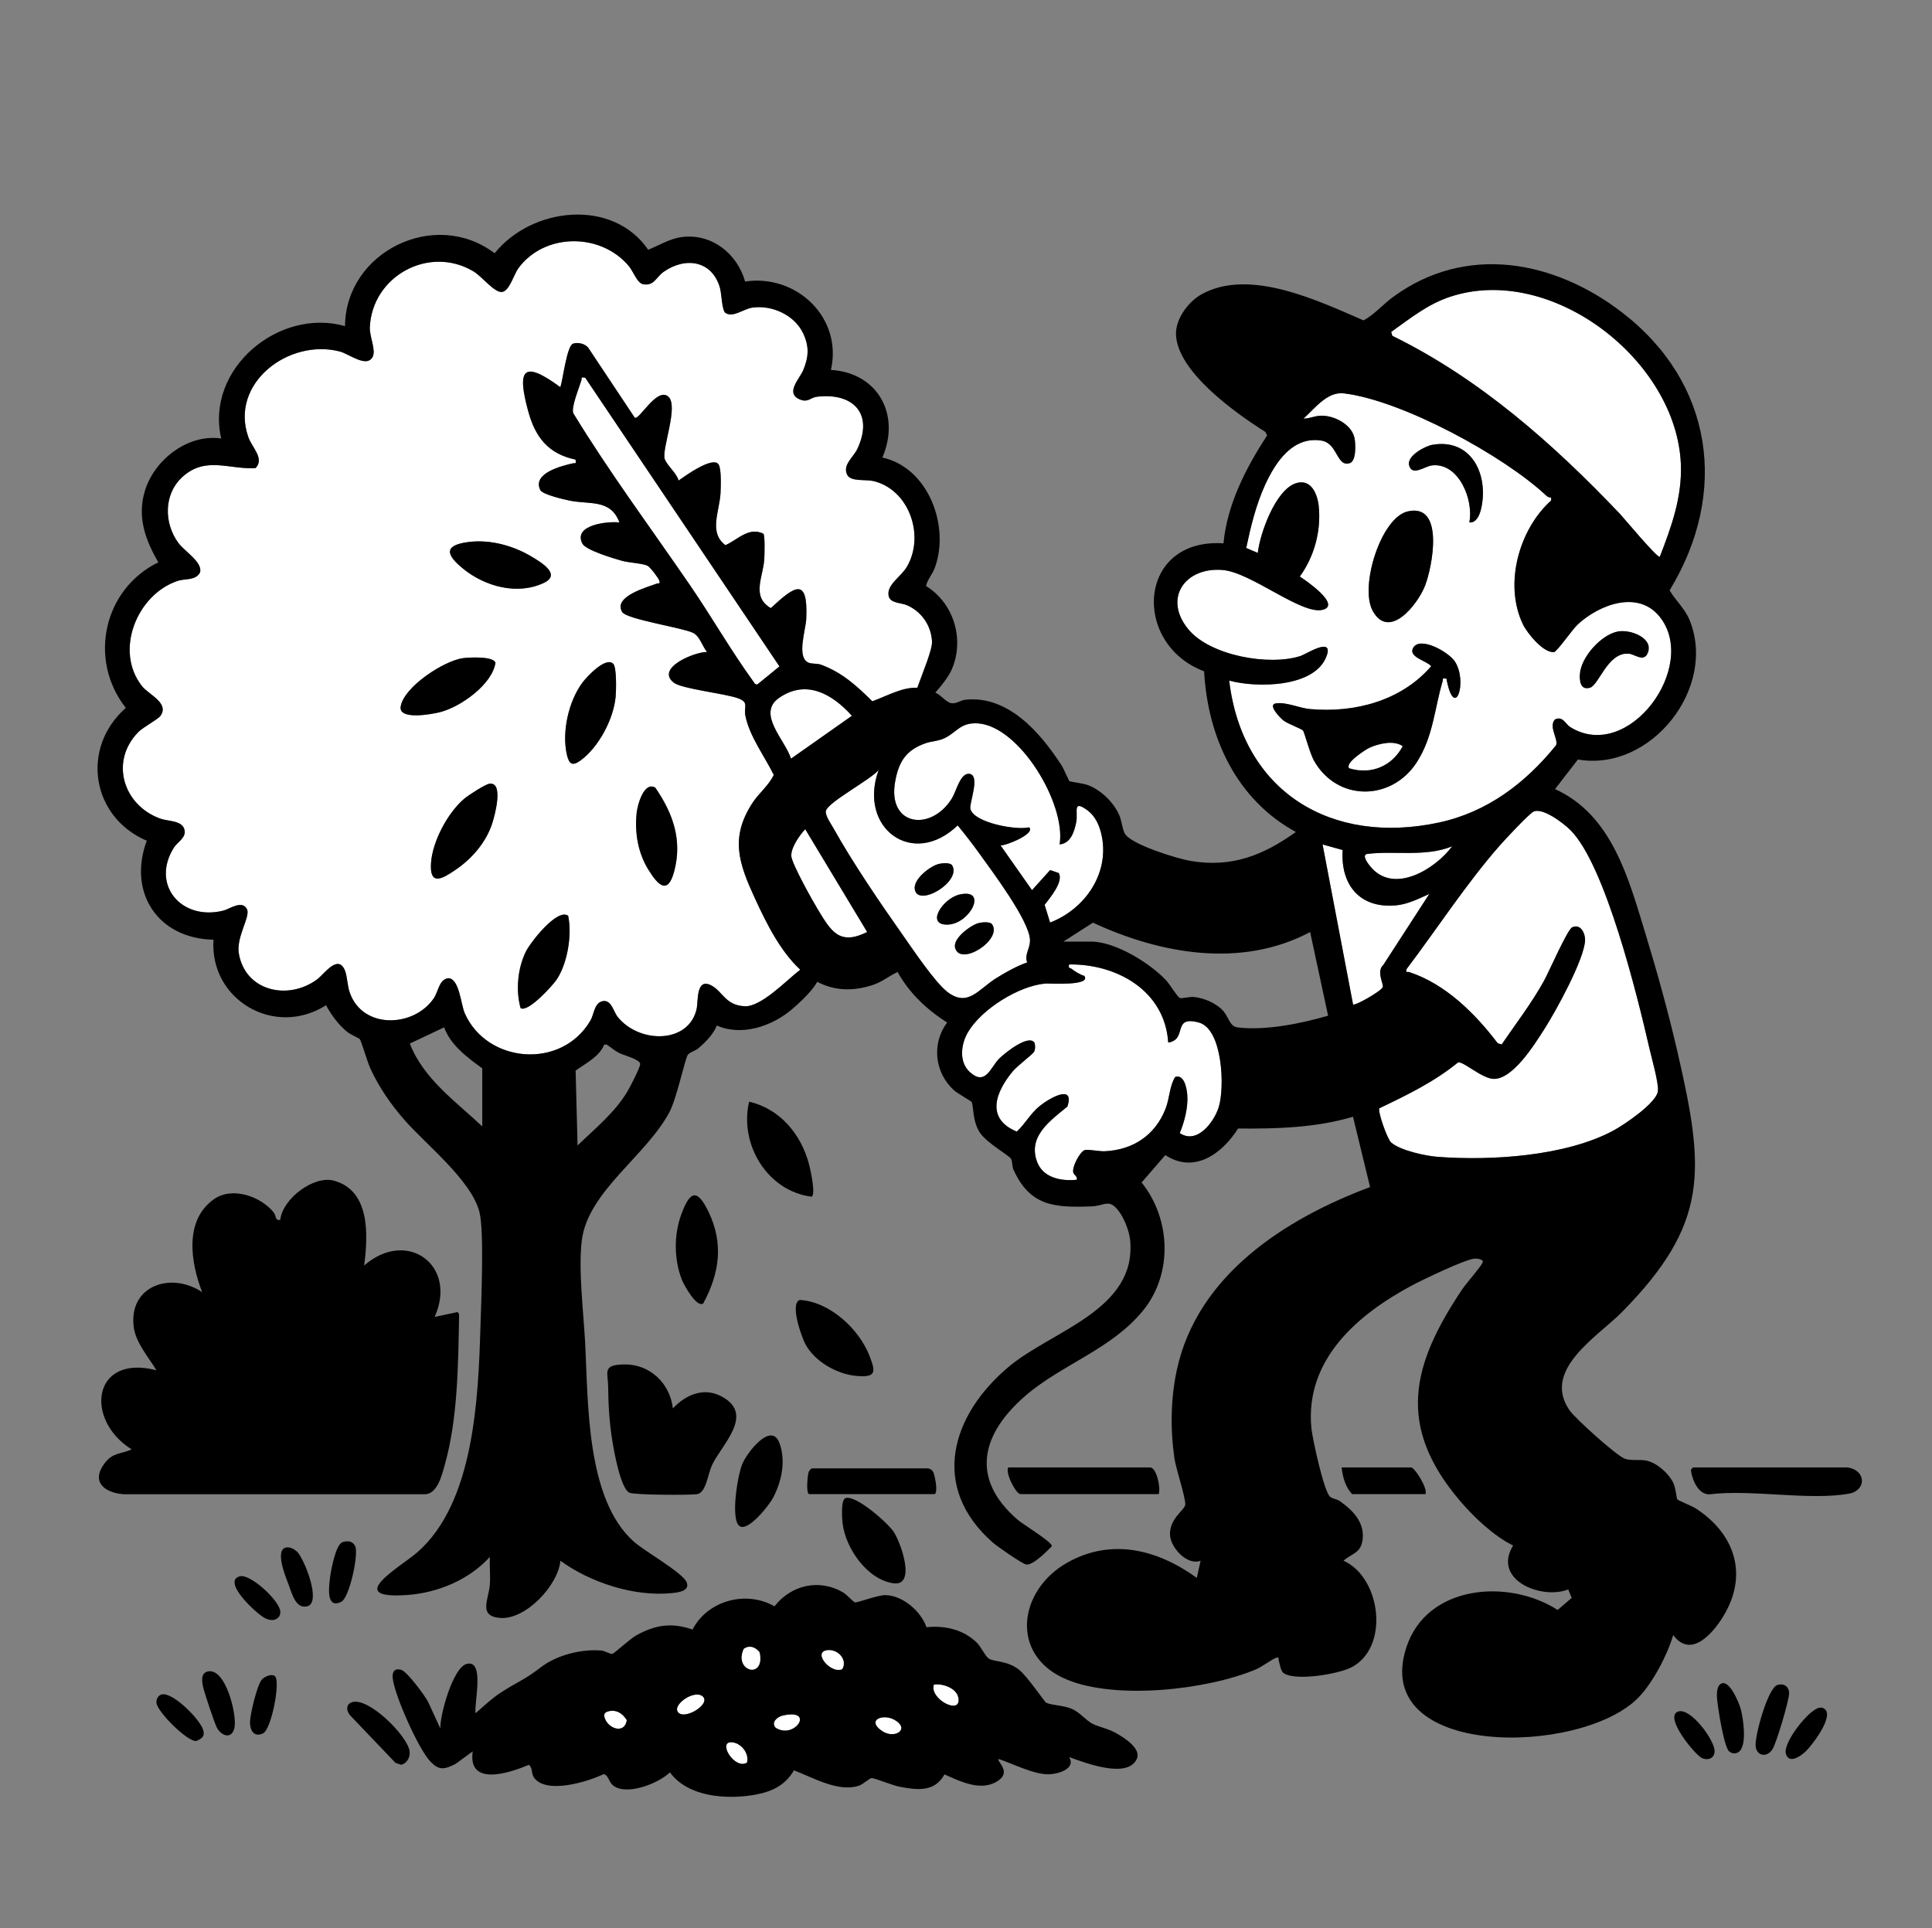 <?xml version="1.0" encoding="UTF-8"?>
<svg id="b" data-name="Layer 1" xmlns="http://www.w3.org/2000/svg" viewBox="0 0 1013.95 1012">
  <rect x="0" y="0" width="1013.95" height="1012" fill="#808080" stroke="none"/>
  <defs>
    <style>
      .c {
        fill: none;
      }

      .d {
        fill: #fff;
      }
    </style>
  </defs>
  <path d="M932.81,884.37c-5.04,1.54-12.01,26.98-11.41,32.22.59,5.16,6.07,6.09,8.93,1.33,2.01-3.33,8.74-25.77,8.63-29.27-.11-3.55-2.72-5.34-6.16-4.28Z"/>
  <path d="M137.43,881.51c-2.51,2.8-6.18,18.36-6.22,22.31-.04,4.41,2.11,8.26,6.91,5.89,4.34-2.14,9.34-27.7,6.06-30.08-1.78-1.29-5.47.45-6.75,1.89Z"/>
  <path d="M108.83,877.34c-3.51.96-2.84,5.26-2.28,7.92.63,2.96,6.08,19.39,7.35,21.65,2.57,4.57,7.97,5.94,9.18-.23,1.35-6.88-4.82-31.92-14.25-29.34Z"/>
  <path d="M84.83,889.34c-1.85.51-2.85,2.46-2.74,4.28.29,4.8,16.69,21.06,21.11,20.13,2.69-1.36,4.34-2.21,3.5-5.55-1.41-5.6-16.21-20.4-21.87-18.85Z"/>
  <path d="M957.09,896.65c-.72-.49-1.44-.45-2.26-.32-5.47.83-19.26,18.36-17.56,24.15,1.65,5.63,7.82,1.18,10.38-1.24,3.34-3.16,15.81-19.33,9.44-22.59Z"/>
  <path d="M880.79,898.3c-7.9,2.56,8.8,22.75,12.34,24.38,3.4,1.57,6.86.05,6.72-3.82-.21-5.79-12.61-22.66-19.07-20.57Z"/>
  <path d="M184.83,893.39c-3.68,1.12-3.03,5.09-.71,7.31l23.44,24.55,3,1c3.12-.75,4.91-4.2,4.38-7.3-1.39-8.17-21.44-28.2-30.12-25.56Z"/>
  <path class="d" d="M355.55,898.18c2.7,5.37,17.74-3.57,13.33-7.73-4.09-3.86-15.35,3.71-13.33,7.73Z"/>
  <path class="d" d="M490.11,884.2c-2.56,7.58,14.84,16.56,12.83,6.72-1.01-4.95-8.28-7.49-12.83-6.72Z"/>
  <path class="d" d="M410.82,900.41c-2.85.65-6.3,3.5-3.8,6.37,10.05,6.59,21.03-10.28,3.8-6.37Z"/>
  <path class="d" d="M463.15,908.66c5.81,3.78,12.72-.09,8.69-4.2-6.19-6.3-18.55-2.21-8.69,4.2Z"/>
  <path class="d" d="M384.45,914.47c-8.44-1.04,1.03,14.69,7.58,10.65,1.28-4.78-2.94-10.08-7.58-10.65Z"/>
  <path class="d" d="M318.77,898.35c-1.09.36-1.75,1.1-1.67,2.29,1.01,6.25,10.59,10.21,11.84,2.19-2.23-3.68-5.77-5.92-10.18-4.48Z"/>
  <path d="M969.61,770.2h-81c-.82.79-1.31.79-1.1,2.07.8,4.9,4.04,12.57,10.04,12,21.87-2.65,51.94,3.42,72.82-.31,9.19-1.64,9.22-12.3-.76-13.76Z"/>
  <path d="M902.35,884.43c-1.23,1.33-1.35,4.42-1.27,6.22.18,4.36,3.72,26.61,6.45,28.62,1.25.92,2.35,1.29,3.87.79,6.06-1.73,3.5-18.02,2.23-22.89-.87-3.32-6.7-17.71-11.28-12.75Z"/>
  <path d="M834.39,361.05c4.85-1.34,9.21-18.46,20.2-17.94,3.08.15,7.81,4.54,10.03.08,4-8.05-8.77-13.24-15.79-11.77-8.62,1.8-19.08,13.37-19.74,22.28-.28,3.79.35,8.71,5.3,7.34Z"/>
  <g>
    <path class="c" d="M410.82,900.41c-2.85.65-6.3,3.5-3.8,6.37,10.05,6.59,21.03-10.28,3.8-6.37Z"/>
    <path class="c" d="M463.15,908.66c5.81,3.78,12.72-.09,8.69-4.2-6.19-6.3-18.55-2.21-8.69,4.2Z"/>
    <path class="c" d="M834.39,361.05c4.85-1.34,9.21-18.46,20.2-17.94,3.08.15,7.81,4.54,10.03.08,4-8.05-8.77-13.24-15.79-11.77-8.62,1.8-19.08,13.37-19.74,22.28-.28,3.79.35,8.71,5.3,7.34Z"/>
    <path class="c" d="M318.77,898.35c-1.09.36-1.75,1.1-1.67,2.29,1.01,6.25,10.59,10.21,11.84,2.19-2.23-3.68-5.77-5.92-10.18-4.48Z"/>
    <path class="c" d="M325.07,552.74c-2.38-1.18-4.39-2.98-6.59-4.43l-1.34-.09c-2.64,6.46-9.63,9.8-15.05,13.69l1.03,39.3c9.15-8.87,19.57-17.25,26.16-28.33,1.42-2.38,6.57-12.31,6.69-14.37.13-2.38-8.5-4.57-10.9-5.75Z"/>
    <path class="c" d="M384.45,914.47c-8.44-1.04,1.03,14.69,7.58,10.65,1.28-4.78-2.94-10.08-7.58-10.65Z"/>
    <path class="c" d="M355.55,898.18c2.7,5.37,17.74-3.57,13.33-7.73-4.09-3.86-15.35,3.71-13.33,7.73Z"/>
    <path class="c" d="M490.11,884.2c-2.56,7.58,14.84,16.56,12.83,6.72-1.01-4.95-8.28-7.49-12.83-6.72Z"/>
    <path class="d" d="M415.32,449.46c.39,4.14,11.17,23.4,14,28.04,6.82,11.17,11.18,18.99,25.8,11.69l-32.5-53.96c-2.95,3.06-7.71,9.92-7.29,14.24Z"/>
    <path class="d" d="M396.25,471.56c-8.34-18.22-13.29-31.71-1.37-50.08,3.44-5.31,8.53-9.07,11.22-14.78-4.86-9.99-12.68-20.11-14.89-31.1-.94-4.69,2.11-6.97-3.87-9.13-7.3-2.63-29.58-4.88-33.76-8.23-9.72-7.77,11.39-16.25,17.53-16.05-2.54-3.02-3.79-8.36-7.41-10.08-5.82-2.76-34.77-7.06-37.12-10.89-5.07-8.27,13.66-13.18,18.14-14.93.89-.35,1.9.46,1.34-1.53-.38-1.33-4.9-7.23-6.18-7.83-2.85-1.33-9.6-1.55-13.4-2.6-4.23-1.17-19.14-5.58-20.87-9.12-4.87-9.91,13.67-11.7,19.5-11.02-4.57-12.33-15.39-9.31-26.05-11.44-3.01-.6-14.31-3.23-15.46-5.53-4.43-8.85,11.27-12.74,17.01-14.04,1.54-.35,1.75.69,1.5-1.96-14.48-3.08-21.19-11.82-24.92-25.59-5.94-21.91-2.65-26.82,16.92-12.43,1.37-3.98,3.4-21.77,6.68-22.85,2.62-.86,6.57.02,8.19,2.5l24.17,36.35c2.29,1.57,11.52-16.11,17.56-11.1,5.74,4.76-3.56,27.82-1.82,32.81,1.21,3.47,6.3,7.39,7.26,11.29,3.15-2.2,18.17-13.16,21.07-8.35,1.45,2.4,1.12,11.58.96,14.89-.47,9.57-6.38,20.8,2.58,27.38,6.45-2.88,12.33-9.83,19.94-5.99.86,1.23.58,11.2.42,13.55-.64,9.34-6.87,19.41,3.44,25.48,12.62-11.73,19.6-16.58,18.61,5.57-.27,5.94-5.15,19.96.96,22.96,1.83.9,4.61.36,6.82,1.18,10.99,4.03,18.75,11.12,26.89,19.19,8.41-3.1,15.62-7.39,23.62-7.11,2.88-8.1,7.94-20,7.71-24.3-.46-8.35-5.44-15.59-13.03-18.97-3.38-1.5-9.13-.91-9.79-5.22-.88-5.68,6.56-9.78,9.61-14.96,9.6-16.29,1.25-40.59-17.59-45.04-4.03-.95-11.91.46-13.73-3.28-2.55-5.23,3.31-9.2,5.37-13.63,8.6-18.43-2.13-29.63-21.32-27.32-3.37.41-4.7,3.39-9.32,1.21-7.19-3.4.43-10.8,2.25-15.27,2.79-6.83,3.17-12.17.03-19.01-4.47-9.74-16.34-15.21-26.76-13.72-4.76.68-10.08,5.4-14.09,2.81-1.95-1.26-2.04-10.15-2.95-13.29-4.19-14.38-18.25-16.3-29.65-8.22-3.75,2.66-4.92,7.39-10.52,6.45-3.31-.56-5.24-6.69-7.57-9.49-14.74-17.68-44.26-17.59-57.97.98-2.36,3.2-4.75,12-8.56,12.53-4.05.57-10.52-8.09-15.14-10.84-23.37-13.87-53.15,2.67-54.31,29.34-.22,4.95,3.25,11.92,1.52,15.46-3.03,6.19-12.4-1.45-17.3-2.71-26.95-6.95-57.96,16.84-47.98,44.98,1.96,5.53,8.59,11.2,3.79,16.23-13.77.86-26.09-6.39-38.23,4.49-10.09,9.05-9.99,24.42-2.19,34.92,3.15,4.24,12.86,10.12,11.25,15.39-2.27,4.32-7.8,3.11-11.66,4.38-21.42,7.08-33.51,36.77-18.71,55.34,3.51,4.4,14.45,8.82,9.59,15.55-1.32,1.82-9.1,5.94-11.56,8.44-15.18,15.43-7.93,38.47,11.52,45.47,4.05,1.46,11.14.88,12.58,5.5,1.37,4.41-3.47,6.58-5.44,9.69-12.31,19.51,3.96,38.68,26.05,33.06,3.14-.8,9.77-5.76,12.29-.72,1.94,3.87-5.74,14.53-4.27,23.27,3.3,19.64,25.67,24.92,41.09,13.56,3.63-2.67,10.71-13.18,14.41-5.07,1.46,3.2,1.31,8.15,2.78,12.22,6.89,19.14,33.39,18.1,43.92,2.95,2.68-3.85,2.82-10.26,7.91-10.72,5.68.53,6.38,13.73,8.47,18.46,11.64,26.31,50.92,29.68,66.01,3.64,1.87-3.22,1.99-9.66,6.83-10.11,4.21-.39,5.26,5.67,7.35,8.28,11.39,14.24,37.64,14.28,41.55-4.44.78-3.74-.44-16.43,7.77-11.96,5.98,3.26,7.29,10.36,17.32,10.85,8.79.43,21.9-13.53,29.26-19.21-10.34-9.55-17.72-24.19-23.76-37.37ZM210.26,370.94c1.49-10.33,22.64-24.12,32.61-25.49,3.11-.43,15.99-1.17,17.16,2.38-1.78,11.42-18.16,23.06-28.9,25.88-4.22,1.11-21.91,4.4-20.88-2.78ZM258.39,431.98c-3.22,10.09-10.71,18.72-19.39,24.61-6.78,4.6-13.66,8.77-12.79-3.75.78-11.25,8.78-26.32,17.42-33.62,2.1-1.77,10.96-7.55,13.22-7.88,7.61-1.09,2.9,16.37,1.54,20.63ZM243.2,298.61c-8.74-7.07-10.95-12.4,2.7-14.13,11.47-1.46,23.77,1.97,33.52,7.92,5.1,3.11,15.17,9.22,5.96,13.57-13.82,6.54-30.76,1.89-42.18-7.35ZM292.31,513.89c-2.15,3.32-15.32,17.77-19.1,15.22-2.61-9.38-1.52-20.85,2.73-29.59,2.29-4.7,16.42-23.01,22.24-18.9,2.1,9.98-.29,24.67-5.87,33.27ZM323.1,365.68c-1.09,11.77-8.9,26.55-18.49,33.51-4,2.91-5.87,2.17-7.07-2.92-2.8-11.89.83-28.23,8.14-38,2.39-3.19,12.32-13.85,16.19-9.82,1.81,1.88,1.52,14.04,1.23,17.24ZM353.81,457.4c-3.37,12.55-8.49,7.2-13.5-.9-5.51-8.9-7.25-19.38-6.19-29.79.43-4.18,3.82-16.8,9.8-13.3,9.25,13.45,14.3,27.54,9.89,43.99Z"/>
    <path d="M603.61,770.2h-74.5c-1.56,3.14,4.13,14,6.5,14h72.5c1.17-2.94-1.06-14-4.5-14Z"/>
    <path d="M393.15,578.22c-5.26,22.34,9.54,46.98,32.86,49.88,2.15-1.52-.64-14.08-1.39-16.92-4.16-15.85-15.18-29.14-31.47-32.97Z"/>
    <path d="M419.79,682.3c-5.43,1.7.84,19.23,2.77,22.95,4.83,9.3,16.73,16.07,27.06,16.93,10.23.85,10.05-1.99,6.67-10.66-5.5-14.07-20.86-28.32-36.5-29.22Z"/>
    <path d="M489.9,772.92c-.56-1.34-1.43-1.89-2.78-2.23h-61.01c-.84.51-1.53,1.24-1.8,2.2-.47,1.66-1.38,10.84.3,11.3h66c1.76-1.3.02-9.53-.71-11.28Z"/>
    <path d="M369.06,684.15c8.55-15.85,10.84-31.48,2.76-48.17-5.94-12.27-9.65-11.02-14.2,1.22-4.01,10.79-3.96,23.93.31,34.66,1.03,2.59,7.68,14.66,11.13,12.28Z"/>
    <path d="M443.75,786.27c-2.54.82-1.83,10.79-1.53,13.31,1.56,13.07,12.92,29.48,26.65,31.41,12.17,1.7,3.87-21.55.07-27.13-3.18-4.68-19.74-19.34-25.2-17.59Z"/>
    <path d="M233.39,768.98c7-24.72,7.06-53.56,7.57-79.13l-.79-1.23-12.06,2.57c12.18-27.08-14.49-46.58-36.99-26.99,2.06-15.83,3.29-39.39-15.98-44.54-10.51-2.81-26.84,9.49-28.04,20.54-2.78.71-2.04-2.11-3.53-3.95-6.71-8.29-21.54-13.51-30.97-7.06-16.12,11.02-12.57,33.4-6.5,49.01-16.21-10.9-38.77-3.54-35.9,18.42,1.05,8.06,7.8,15.81,11.91,22.57-33.87-8.73-37.78,26.17-13.02,41.51-5.54,2.58-9.74,1.55-13.97,7.01-7.51,9.68-.81,15.61,9.45,16.53l158.1.02c6.77.23,9.2-9.89,10.72-15.28Z"/>
    <path d="M327.6,716.13c-11.6.18-8.54,3.93-8.44,11.53.13,10.04.61,18.8,2.24,28.75.9,5.49,4.28,24.89,8.95,27.05,2.63,1.22,30.89,1.3,35.32.79,4.87-.56,5.77-10.34,7.92-15.08,4.86-10.75,22.88-26.65,5.23-36.18-9.44-5.1-18.82-1.02-25.69,6.2-1.5-13.18-12.08-23.27-25.53-23.07Z"/>
    <path d="M388.25,801.06c4.55,2.82,15.47-11.15,17.41-14.82,4.56-8.67,6.82-19.19,3.51-28.59-4.17-11.85-16.81,4.29-19.53,10.56-2.52,5.79-6.46,29.7-1.38,32.85Z"/>
    <path d="M179.81,809.38c-3.6,1.11-6.15,14.85-6.57,18.44-.49,4.18-2.5,17.06,5.89,12.88,4.25-2.11,9.26-25.11,7.26-29.21-1.3-2.67-3.85-2.95-6.58-2.11Z"/>
    <path d="M149.79,812.3c-5.49,1.74.16,15.45,1.58,19.14,1.81,4.72,3.73,13.35,10.04,11.58,7.3-2.16-1.6-24.42-5.27-28.35-1.48-1.58-4.17-3.06-6.35-2.37Z"/>
    <path d="M125.83,827.34c-9.75,2.68,9.34,20.26,13.53,22.1,2.09.92,4.4,1.37,6.34-.15,1.12-.94,1.51-2.05,1.42-3.5-.34-5.59-15.76-19.97-21.29-18.45Z"/>
    <path d="M256.85,411.34c-2.27.33-11.12,6.1-13.22,7.88-8.64,7.3-16.64,22.37-17.42,33.62-.87,12.52,6.01,8.35,12.79,3.75,8.68-5.88,16.17-14.52,19.39-24.61,1.36-4.26,6.07-21.73-1.54-20.63Z"/>
    <path d="M305.68,358.26c-7.31,9.77-10.94,26.12-8.14,38,1.2,5.08,3.06,5.82,7.07,2.92,9.59-6.96,17.4-21.73,18.49-33.51.3-3.2.58-15.36-1.23-17.24-3.87-4.03-13.8,6.63-16.19,9.82Z"/>
    <path d="M260.04,347.84c-1.18-3.55-14.05-2.81-17.16-2.38-9.97,1.37-31.12,15.15-32.61,25.49-1.04,7.18,16.65,3.89,20.88,2.78,10.74-2.82,27.13-14.46,28.9-25.88Z"/>
    <path d="M279.41,292.39c-9.75-5.94-22.05-9.38-33.52-7.92-13.65,1.74-11.44,7.07-2.7,14.13,11.43,9.24,28.36,13.89,42.18,7.35,9.2-4.35-.86-10.46-5.96-13.57Z"/>
    <path d="M275.94,499.52c-4.25,8.74-5.35,20.21-2.73,29.59,3.79,2.55,16.95-11.9,19.1-15.22,5.58-8.6,7.97-23.28,5.87-33.27-5.82-4.11-19.95,14.19-22.24,18.9Z"/>
    <path d="M334.12,426.71c-1.07,10.41.68,20.89,6.19,29.79,5.01,8.1,10.14,13.45,13.5.9,4.41-16.45-.64-30.55-9.89-43.99-5.98-3.49-9.37,9.12-9.8,13.3Z"/>
    <path class="d" d="M307.1,198.2c-2.63-.3-1.58.04-2,1.46-1.22,4.07-5.45,14.22-4.23,17.22,19.02,31.2,40.85,60.48,61.47,90.59,11.13,16.25,21.48,34.32,32.93,50.07.62.86.94,1.97,2.29,1.62l11.51-9.4-101.97-151.57Z"/>
    <path class="d" d="M447.09,375.7c-10.13-11.3-23.92-19.43-38.32-9.33-11.79,8.27,3.43,22.2,6.35,31.83l31.96-22.49Z"/>
    <path d="M586.03,909.78c-4.63-2.65-9.11-3.22-12.85-5.15-2.93-1.51-6.58-5.88-10.39-7.61-4.42-2.02-10.82-1.92-13.68-3.32-1.03-.5-10-14.09-14.5-17.5-6.14-4.65-12.7-3.9-15.54-5.6-1.9-1.14-4.16-6.22-6.42-8.44-7.04-6.91-16.79-9.11-26.41-8.1-2.89-8.42-12.58-16.75-21.63-16.85-3.94-.05-14.56,4.05-15.87,3.8-1.01-.2-4.05-3.84-5.94-4.99-12.52-7.65-27.6-4.23-36.33,7.08-14.84-8.55-35.13-3.09-43.01,12.18-11.03-3.84-19.68-2.44-29.65,3.12-2.96,1.65-11.57,9.46-12.33,9.61-1.41.27-3.97-1.56-5.95-1.72-10.61-.86-23.44,2.4-31.89,8.94-8.21,6.35-12.07,7.53-20.25,12.75-4.77,3.05-9.51,7.46-13.78,11.22-1.04-4.38,5.16-28.62-4.78-25.85-7.13,1.99-13.96,26.67-13.73,33.85l-6.45-14.04c-1.79-3.36-11.12-16.05-14.25-16.81-3.49-.85-4.58,1.28-4.31,4.3.78,8.75,13.4,37,19.5,43.58,4.78,5.15,7.5,4.61,13.57,1.53l8.94-6.54c-2.75,18.74,19.53,11.3,29.43,7.04,2.36,1.91.96,4.45,2.98,7.04,6.56,8.41,27.98,1.88,36.13-2.09,2.56.04,2.78,4.03,5.09,5.87,7.11,5.66,23.9-1.06,29.86-6.85,9.35,12.85,29.33,14.31,43.9,11.88,9.07-1.51,16.47-4.76,21.19-12.95,9.79,3.74,23.31,11.62,33.97,8.11,2.64-.87,5.54-4.01,6.91-4.04,1.28-.03,11.23,3.93,14.48,4.54,9.33,1.73,18.43,3.02,23.65-6.47,8.54,3.82,19.9,9.48,28.66,2.95,6.25-4.66-1.35-9.85-.25-11.03,7.58,2.49,18.5,8.22,26.45,8.03,4.8-.11,14.32-2.94,10.55-9.02,8.08,2.85,30.6,11.7,35.51.96,2.51-5.48-6.62-11.11-10.59-13.39ZM317.1,900.65c-.09-1.19.57-1.94,1.67-2.29,4.41-1.44,7.95.8,10.18,4.48-1.26,8.02-10.83,4.06-11.84-2.19ZM355.55,898.18c-2.02-4.02,9.24-11.59,13.33-7.73,4.41,4.16-10.63,13.11-13.33,7.73ZM392.04,925.12c-6.55,4.04-16.02-11.69-7.58-10.65,4.65.57,8.86,5.87,7.58,10.65ZM390.36,865.44c2.98-2.15,6.09-.9,8.26,1.75,3.13,14.49-13.75,10.09-8.26-1.75ZM407.02,906.78c-2.49-2.87.95-5.72,3.8-6.37,17.23-3.91,6.25,12.95-3.8,6.37ZM441.97,876.06c-6.49,2.7-16.58-10.37-6.39-9.93,4.88.21,9.12,5.44,6.39,9.93ZM463.15,908.66c-9.86-6.42,2.5-10.51,8.69-4.2,4.03,4.11-2.87,7.98-8.69,4.2ZM490.11,884.2c4.55-.77,11.82,1.77,12.83,6.72,2.01,9.84-15.39.86-12.83-6.72Z"/>
    <path class="d" d="M390.36,865.44c-5.49,11.83,11.38,16.24,8.26,1.75-2.17-2.65-5.28-3.9-8.26-1.75Z"/>
    <path class="d" d="M435.59,866.13c-10.2-.44-.1,12.63,6.39,9.93,2.74-4.49-1.51-9.72-6.39-9.93Z"/>
    <path class="d" d="M629.14,536.67c-14.3-3.8-5.66,8.95-16.03,10.53-1.76-27.19-26.91-41.32-52-41-.59,2.31.45,1.65,1.26,2.29,1.77,1.4,4.52,3.1,6.73,3.73,3.81,5.46-18.84,3.85-20.48,4-13.94,1.25-33.38,13.37-40.55,25.45-3.71,6.24-5.01,15.7.99,21.08,8.24,7.39,10.73-2.53,15.4-7.19,2.51-2.52,15.44-13.1,18.51-8.21.39,1.51.44,3.5-.37,4.86-.66,1.1-8.9,7.47-11,9.99-9.08,10.88-14.49,24.89,2.03,31.73,4.68-4.33,7-9.4,12.16-13.54,4.85-3.89,18.4-11.78,14.4.4-9.03,7.47-20.75,15.53-15.97,28.82,3.1,8.62,12.71,10.44,20.9,9.6.51-1.82-1.45-2.4-1.83-3.74-.78-2.77,3.19-10.61,5.89-11.79,1.46-.64,7.66.7,10.49.57,14.76-.65,26.41-8.2,31.94-22.06,2.34-5.88,2.07-11.92,5.12-16.91,4.83-1.66,6.13,6.12,6.39,9.44.49,6.42-1.48,14.07-3.95,20,9.05,6.08,17.88-5.65,20.43-13.54,3.26-10.07,2.18-41.15-10.44-44.5Z"/>
    <path class="d" d="M522.82,513.4c5.14-3.2,10.54-6.24,16.27-8.28-1.65-4.25,1.77-7.36,1.46-12.08-.68-10.25-19.83-35.7-26.62-45.16-3.59-5-7.42-9.9-11.31-14.67-23.71,22.78-52.48,1.27-41.51-29.02-4.41,5.08-25.38,16.19-27.53,21.03-.99,2.22,2.4,6.88,3.73,9.28,10.06,18.09,24.57,39.35,36.59,56.41,5.23,7.43,16.76,24.68,23.31,29.69,10.79,8.27,16.31-1.41,25.62-7.21ZM480.09,466.64c-.74-5.4,8.27-12.2,12.73-13.23,1.72-.4,5.82-.76,6.86.72,5.28,8.7-18.23,22.46-19.59,12.51ZM503.84,469.43c14.76-3.13,5.22,15.35-6.25,15.85-12.21.53-2.82-13.92,6.25-15.85ZM501.26,497.47c-1.36-5.05,8.49-12.12,12.56-13.06,1.72-.4,5.82-.76,6.85.72,5.61,8.03-16.69,22.41-19.41,12.34Z"/>
    <path class="d" d="M469.77,410.35c-4.1,23.16,18.75,26.37,29.76,8.76,2.35-3.76,4.4-13.36,9.06-12.99,6.21.5,0,15.46.68,18.38,1.71,7.32,24.32,11.41,30.83,9.7,3.6,3.39-12.61,9.83-14.99,9.49l16.51,23.5,9.51-10.55,4.49,1.54c2.77,4.48-4.68,13.14-7.38,16.72l2.87,9.29c18.85-7.27,31.91-26.78,26.7-47.21-1.16-4.53-3.32-8.97-7.21-11.79-7.88-5.71-4.73,1.02-5.76,6.23-.97,4.93-2.88,11.22-8.73,11.76,3.47-21.23-21.06-62.14-42.96-63.53-9.05-.57-11.12,4.72-17.34,7.73-3.42,1.66-6.9,1.54-10.25,2.75-10.19,3.67-13.92,9.67-15.79,20.21Z"/>
    <path d="M499.67,454.13c-1.04-1.48-5.14-1.12-6.86-.72-4.46,1.03-13.47,7.83-12.73,13.23,1.36,9.95,24.86-3.81,19.59-12.51Z"/>
    <path d="M520.67,485.13c-1.04-1.48-5.14-1.12-6.85-.72-4.07.94-13.92,8.01-12.56,13.06,2.72,10.07,25.01-4.31,19.41-12.34Z"/>
    <path d="M503.84,469.43c-9.08,1.92-18.46,16.38-6.25,15.85,11.48-.5,21.01-18.98,6.25-15.85Z"/>
    <path d="M740.61,770.2h-36.5c.57,5.05,1.94,10.22,5.5,14h38.5c1.39-2.89-5.69-14-7.5-14Z"/>
    <path class="d" d="M870.11,572.61c.41-4.4-3.29-17.24-4.48-22.42-6.16-26.91-23.1-96.28-41.47-114.53-3.61-3.58-14.9-12.28-19.6-9.51-2.59,1.53-14.69,14.47-17.42,17.59-17.45,19.84-33.02,43.87-49.01,64.99-.36,2.23.41,1.14,1.45,1.48,18.95,6.19,34.63,21.75,46.45,37.36l2.06.63c7.55-11.02,15.67-21.59,22.19-33.32,2.55-4.59,12.28-26.98,14.84-28.17,4.3-2,6.87,3.01,6.76,6.71-.28,9.95-15.46,37.52-21.36,46.71-5.11,7.97-16.66,26.7-26.88,26.13-6.18-.35-16.03-9.59-18.49-8.58-12.4,10.13-26.81,17.13-41.17,23.99-1.18,1.28,4.07,16.25,6.15,18.02,4.94,4.22,18.01,7.03,24.49,7.51,28.07,2.11,67.09-.32,92.16-13.82,5.6-3.02,22.74-14.54,23.32-20.76Z"/>
    <path class="d" d="M725.67,518.17c.73-1.48-3.53-8.26.27-11.65l24.17-37.31c-5.55,2.48-11.29,5.41-17.51,5.98-18.95,1.73-29.14-10.76-27.95-29.03l-10.54-2.95,16.01,83.99c.93.84,14.45-6.77,15.55-9.03Z"/>
    <path class="d" d="M717.59,448.19c-3.16.41.29,4.99,1.52,6.5,12.23,15.08,34.16,1.4,43-10.49-14.2,5.75-30.59,2.17-44.52,3.99Z"/>
    <path class="d" d="M755.12,431.71c25.42-5.46,45.44-20.67,61.52-40.55,1.4-3.08-4.01-9.63-.61-13.54,4.16-2.06,5.5,2.38,8.13,4.01,30.56,18.95,67.61-32,46.91-57.91-11.42-14.3-31.83-6.33-42.98,3.96-2.86,2.64-11,14.43-12.5,14.57-5.64.54-14.17-10.06-16.37-14.68-10.02-21.03-2.05-49.73,14.86-64.91l.02-1.45c-.88-.08-1.83-.39-2.47-.99-22.42-21.1-75.82-50.1-106.28-53.77-8.77-1.06-15.17,7.79-21.24,13.25,3.83-.03,6.12-1.77,10.46-1.52,6.56.39,14.89,4.87,16.31,11.74.61,2.95.99,12-2.43,13.13-7.04,2.32-6.24-10.39-14.89-11.8-15.07-2.45-24.14,11.27-29.62,23.27-4.77,10.45-7.52,21.86-9.89,33.06l6.06,2.61c1.17-10.36,9.32-33.06,19.95-36.55,8.02-2.63,11.38,5.55,12.05,12.07,1.32,12.93-2.33,26.43-9.94,36.87,2.88,1.87,21.71,14.7,12.24,17.41-10.98,3.14-37.61-19.57-52.74-20.84-19.69-1.64-31.36,14.8-18.06,31.05,11.44,13.97,42.61,19.47,59.06,14.04,2.62-.86,16.97-10.14,13.71-.37-5.73,17.2-37.09,17.25-51.26,13.32,6.97,58.36,53.56,86.62,110.01,74.5ZM829.09,353.71c.66-8.92,11.12-20.48,19.74-22.28,7.02-1.47,19.79,3.72,15.79,11.77-2.22,4.46-6.94.07-10.03-.08-10.99-.53-15.35,16.59-20.2,17.94-4.95,1.37-5.58-3.55-5.3-7.34ZM751.85,233.44c18.06-3.08,27.65,11.74,26.3,28.29-.32,3.91-1.68,13.07-7.03,12.46,2.41-11.68-5.42-31.31-19.39-29.95-4.02.39-10.6,6.01-12.21-.03-1.3-4.87,8.22-10.08,12.33-10.78ZM738.82,268.41c19.51-4.5,12.9,29.21,9.06,39.05-3.88,9.93-18.95,28.9-27.53,13-6.82-12.64,4.33-48.79,18.47-52.05ZM689.6,399.21c-2.09-3.71-5.06-14.93-5.73-15.77-.71-.88-8.01-3.54-10.24-5.26-1.71-1.31-8.58-8.33-4.02-9.01,5.54-.82,12.32,2.49,18.03,2.99,23.45,2.09,47.8-4.36,63.47-22.49-2.11-2.79-12.02-4.7-9.53-9.5,3.42-6.59,18.67,1.93,22,7.05,6.93,10.64-.23,31.61-4.46,8.95-2.6-.28-1.59.01-2.02,1.47-4.3,14.56-4.94,29.13-13.56,42.46-13.24,20.48-41.77,20.68-53.94-.9Z"/>
    <path class="d" d="M850.14,269.67c1.7,1.79,19.89,23.63,20.96,22.53,6.08-15.67,11.74-31.33,11.05-48.54-2.17-54.54-67.91-105.45-121-87.92-11.94,3.94-21.01,11.36-31.03,18.48l.61,2.05c45.83,22.42,84.5,56.72,119.41,93.41Z"/>
    <path d="M743.53,400.11c8.62-13.32,9.26-27.9,13.56-42.46.43-1.46-.58-1.74,2.02-1.47,4.22,22.67,11.38,1.69,4.46-8.95-3.33-5.12-18.59-13.64-22-7.05-2.49,4.8,7.43,6.71,9.53,9.5-15.67,18.13-40.01,24.57-63.47,22.49-5.71-.51-12.49-3.81-18.03-2.99-4.55.67,2.31,7.69,4.02,9.01,2.24,1.71,9.54,4.38,10.24,5.26.67.84,3.64,12.06,5.73,15.77,12.16,21.59,40.69,21.38,53.94.9ZM708.11,403.19c-2.36-2.74,8.77-9.83,10.77-10.72,4.76-2.12,12.75-4,17.21-.77-5.63,10.42-16.46,15.01-27.98,11.5Z"/>
    <path d="M747.87,307.46c3.85-9.83,10.46-43.55-9.06-39.05-14.14,3.26-25.29,39.41-18.47,52.05,8.58,15.89,23.64-3.07,27.53-13Z"/>
    <path d="M751.73,244.24c13.96-1.36,21.79,18.27,19.39,29.95,5.35.61,6.71-8.55,7.03-12.46,1.35-16.56-8.24-31.37-26.3-28.29-4.11.7-13.63,5.91-12.33,10.78,1.61,6.03,8.19.42,12.21.03Z"/>
    <path class="d" d="M718.88,392.46c-2,.89-13.12,7.98-10.77,10.72,11.52,3.52,22.35-1.07,27.98-11.5-4.46-3.23-12.45-1.35-17.21.77Z"/>
    <path d="M889.41,791.39c-1.66-1.05-8.84-3.96-9.12-4.38-.41-.63-.84-5.89-2.01-8.49-2.25-4.99-8.69-10.75-14.12-11.88-3.97-.83-8.31.31-11.8-1.2-4.47-1.92-25.68-20.91-28.69-25.31-14.58-21.26,14.86-38.61,27.48-51.4,46.06-46.68,43.48-74.69,29.28-136.36-4.74-20.57-10.65-41.99-16.82-62.18-8.81-28.82-17.51-62.47-47.5-76.02l12.01-15.55c38.24,6.72,73.36-37.72,58.49-73.44-2.37-5.69-7.29-10.1-10.37-15.32,31.25-51.35,22.94-109.24-25.22-146.09-35.64-27.26-81.74-35.79-119.81-7.98-5.41,3.95-9.67,9.11-15.58,12.37-23.85-10.3-59.67-27.58-84.85-13.8-6.98,3.82-13.86,12.89-13.6,21.17.62,19.69,31.63,41.52,46.92,51.18l.9,1.8c-11.05,17.01-20.96,36.11-22.9,56.67-45.21-2.97-48.3,52.84-10.16,67.15,1.9,34.66,16.94,67.3,48.15,84.35-17.29,12.31-33.59,18.79-55.2,15.2-6.91-1.15-31.55-8.7-34.59-14.41-1.38-2.6-1.57-6.78-3.03-9.97-3.04-6.65-9.58-12.95-16.5-15.5-2.28-.84-9.12-1.7-9.51-2-.37-.28-3-6.56-4.16-8.34-11.02-17.01-27.93-36.8-50.44-34.4-2.66.28-4.95,2.43-7.82,1.73-1.98-.48-4.92-3.81-7.07-5.01-.3-.17-.6-.32-.9-.48,3.59-3.92,6.99-8.57,8.4-11.65,7.2-15.75,1.47-35.23-13.27-44.28.75-3.47,3.3-6.05,4.56-9.43,8.15-21.86-3.31-52.75-27.48-57.99,9.71-22.46-2.35-44.54-27-45.99,6.27-27.45-18.11-50.45-45.03-46.4-4.13-14.65-17.58-25.39-33.21-23.33-6.43.84-11.82,4.31-17.65,6.66-18.65-27.2-61.12-22.47-80.59,1.84-31.48-23.86-78.3-.6-78.52,38.23-34.68-9.81-73.44,22.38-64.99,59-17.53-2.6-35.13,11.21-40.05,27.46-4.14,13.68.17,25.66,7.05,37.53-28.77,13.99-36.97,51.11-17.06,76.38-23.89,21.08-18.01,57.38,10.99,69.72-10.1,27.3,5.9,51.38,35.02,51.96-2.09,31.57,32.07,51.59,59.08,34.38,2.85,5.27,6.44,10.16,11.06,13.98,1.61,1.33,6.2,3.28,6.66,3.84.73.9,4.09,12.25,5.4,15.1,4.66,10.18,10.96,19.29,18.34,27.66,11.2,12.7,34.77,31.34,39.04,47.96,2.57,9.99.9,48.03.52,60.58-1.14,36.99-3.24,91.84-33.04,117.96-8.57,7.51-39.46,24.83-5.52,22.48,16.2-1.12,32.59-8,43.5-19.99-.22,4.79.35,9.7,0,14.49-.58,7.88-6.33,16.69,5.54,17.54,13.29.95,30.25-17.03,31.49-30.02,15.83,11.5,38.8,18.97,58.47,16.98,3.58-.36,9.63-1.14,7.78-5.69-2.05-5.04-22.16-16.36-27.73-21.33-25.1-22.38-23.87-73-25.54-104.46-.83-15.66-3.66-38.56-1.73-53.75,3.25-25.6,33.72-44.25,45.91-67.09,3.94-7.37,8.18-28.07,9.75-30.25.97-1.35,4.05-2.08,5.58-3.42,3.69-3.2,7.81-7.33,9.62-11.93,12.56,5.67,28.62.81,39.71-8.75,7.06-6.09,11.04-10.72,12.99-14.18,8.1,4.29,17.74,5.49,29.41,1.58,4.67-1.56,8.37-4.7,12.75-6.72,6.1,11.03,15.42,19.87,26,26.49-8.21,11.04-6.62,26.22,3.5,35.52,1.85,1.7,9.04,5.69,9.32,6.17,1.18,2.06.31,10.05,4.37,16.14,3.66,5.49,15.27,11.9,16.31,13.69.86,1.48.47,3.84,1.3,5.7,8.64,19.2,21.54,20.03,40.76,19.32,7.52-.28,9.44-4.55,14.9,3.02,2.59,3.59,5.1,10.04,5.55,14.45,3.77,36.8-40.9,47.68-63.47,66.51-30.51,25.45-41.76,63.36-8.53,92.49,2.26,1.98,15.59,11.3,17.57,11.49,3.62.36,10.74-6.91,13.37-9.64.36-2.05-15.09-11.4-17.94-13.85-25.1-21.65-19.04-45.08,4-65.03,19.19-16.61,45.4-24.42,61.99-45.01,15.55-19.29,14.35-47.96-.95-66.98l12.45-14.38c15.22,10.03,29.9-.81,38.19-13.95,20.32.18,40.74-.38,60.31-6.17l8.96,36.9c-44.7,16.69-90.73,46.26-101.44,96.09-3.22,14.97-3.44,31.1-1.24,46.26.82,5.62,5.9,20.49,5.68,24.32-.16,2.76-8.41,7.29-7.99,15.93.32,6.76,9.14,16.25,16.05,13.51l-2,9c-20.41-14.75-44.46-21.04-67.66-8.17-26.05,14.44-30.97,49.08-.31,61.65,25.79,10.58,73.02,5.35,98.66-5.3,3.64-1.51,8.05-5.05,10.84-6.17,1.91-.77,1.27.78,1.49,1.46.58,1.79.96,5.49,2.67,6.6,6.37,4.16,28.15.45,35.01-2.89,20.69-10.11,16.18-47.24-3.68-56.19,4.18-3.73,8.9-3.87,9.93-10.55,1.45-9.38-5-15.94-12.04-20.83-1.38-.96-3.49-1.05-4.89-2.11-3.24-2.45-9.36-30.7-9.88-36.12-3.43-35.82,24.09-59.55,52.86-74.9,5.79-3.09,27.19-13.31,32.48-14.01.9-.12,5.37.09,4.53,2.02-1.08,2.5-8.56,10.83-10.81,14.2-26.4,39.45-34.57,71.51-1.15,110.79,7.37,8.66,17.89,18.63,27.97,23.54-11.07,17.95,14.65,28.63,28.92,23.06l1.81,4.44-7.37,6.32c-25.9-16.62-68.67-13.21-79.39,19.63-19.13,58.56,91.45,57.03,121.57,26.57,7.74-7.82,15.35-22.47,18.48-33.03,9.65,13.12,21.87-2.01,27.16-11.33,12.36-21.82,4.26-42.75-15.87-55.47ZM761.15,155.74c53.09-17.53,118.83,33.38,121,87.92.68,17.22-4.97,32.87-11.05,48.54-1.07,1.1-19.26-20.74-20.96-22.53-34.91-36.69-73.58-70.98-119.41-93.41l-.61-2.05c10.02-7.11,19.09-14.54,31.03-18.48ZM645.11,357.21c14.17,3.92,45.53,3.88,51.26-13.32,3.26-9.77-11.1-.5-13.71.37-16.45,5.43-47.63-.07-59.06-14.04-13.3-16.25-1.63-32.69,18.06-31.05,15.13,1.26,41.76,23.98,52.74,20.84,9.47-2.71-9.36-15.54-12.24-17.41,7.61-10.45,11.26-23.94,9.94-36.87-.66-6.51-4.03-14.7-12.05-12.07-10.63,3.49-18.78,26.2-19.95,36.55l-6.06-2.61c2.37-11.2,5.12-22.61,9.89-33.06,5.48-11.99,14.55-25.72,29.62-23.27,8.65,1.41,7.85,14.11,14.89,11.8,3.43-1.13,3.04-10.18,2.43-13.13-1.42-6.87-9.75-11.35-16.31-11.74-4.34-.26-6.63,1.49-10.46,1.52,6.07-5.45,12.47-14.3,21.24-13.25,30.46,3.67,83.86,32.67,106.28,53.77.64.6,1.6.91,2.47.99l-.02,1.45c-16.9,15.17-24.88,43.88-14.86,64.91,2.2,4.61,10.73,15.22,16.37,14.68,1.5-.14,9.64-11.93,12.5-14.57,11.16-10.29,31.56-18.26,42.98-3.96,20.7,25.91-16.35,76.86-46.91,57.91-2.63-1.63-3.98-6.07-8.13-4.01-3.41,3.91,2.01,10.45.61,13.54-16.09,19.88-36.1,35.09-61.52,40.55-56.45,12.12-103.04-16.14-110.01-74.5ZM762.11,444.21c-8.83,11.89-30.77,25.57-43,10.49-1.23-1.52-4.68-6.09-1.52-6.5,13.93-1.82,30.32,1.76,44.52-3.99ZM495.81,387.4c6.22-3.01,8.29-8.31,17.34-7.73,21.91,1.39,46.43,42.3,42.96,63.53,5.86-.53,7.77-6.82,8.73-11.76,1.02-5.22-2.13-11.94,5.76-6.23,3.89,2.82,6.05,7.26,7.21,11.79,5.21,20.42-7.85,39.93-26.7,47.21l-2.87-9.29c2.7-3.58,10.15-12.24,7.38-16.72l-4.49-1.54-9.51,10.55-16.51-23.5c2.38.34,18.59-6.1,14.99-9.49-6.51,1.71-29.12-2.38-30.83-9.7-.68-2.92,5.52-17.88-.68-18.38-4.66-.37-6.71,9.23-9.06,12.99-11.01,17.6-33.85,14.4-29.76-8.76,1.86-10.53,5.6-16.54,15.79-20.21,3.35-1.21,6.83-1.09,10.25-2.75ZM253.11,591.2c-13.95-13.12-30.88-24.97-38.02-43.48l18-8.51c3.28,9.24,12.35,16,20.01,21.5v30.5ZM329.28,572.87c-6.59,11.08-17.01,19.47-26.16,28.33l-1.03-39.3c5.42-3.89,12.41-7.23,15.05-13.69l1.34.09c2.19,1.45,4.21,3.26,6.59,4.43,2.4,1.19,11.03,3.37,10.9,5.75-.12,2.06-5.27,11.99-6.69,14.37ZM390.75,528.13c-10.02-.49-11.34-7.59-17.32-10.85-8.21-4.47-6.99,8.23-7.77,11.96-3.91,18.72-30.16,18.69-41.55,4.44-2.09-2.61-3.14-8.67-7.35-8.28-4.84.44-4.96,6.88-6.83,10.11-15.08,26.03-54.37,22.67-66.01-3.64-2.09-4.73-2.79-17.93-8.47-18.46-5.09.45-5.24,6.86-7.91,10.72-10.52,15.14-37.02,16.18-43.92-2.95-1.47-4.07-1.32-9.02-2.78-12.22-3.7-8.11-10.79,2.4-14.41,5.07-15.42,11.36-37.78,6.08-41.09-13.56-1.47-8.73,6.21-19.4,4.27-23.27-2.52-5.03-9.15-.08-12.29.72-22.09,5.63-38.37-13.55-26.05-33.06,1.97-3.11,6.81-5.28,5.44-9.69-1.44-4.62-8.53-4.04-12.58-5.5-19.45-7-26.69-30.03-11.52-45.47,2.46-2.5,10.24-6.61,11.56-8.44,4.86-6.73-6.08-11.15-9.59-15.55-14.8-18.57-2.71-48.26,18.71-55.34,3.86-1.28,9.38-.06,11.66-4.38,1.61-5.27-8.1-11.15-11.25-15.39-7.8-10.5-7.9-25.87,2.19-34.92,12.14-10.88,24.46-3.63,38.23-4.49,4.8-5.03-1.83-10.7-3.79-16.23-9.98-28.14,21.04-51.93,47.98-44.98,4.9,1.26,14.27,8.9,17.3,2.71,1.73-3.54-1.73-10.51-1.52-15.46,1.16-26.67,30.94-43.21,54.31-29.34,4.62,2.74,11.1,11.41,15.14,10.84,3.81-.54,6.19-9.33,8.56-12.53,13.71-18.57,43.23-18.66,57.97-.98,2.33,2.79,4.26,8.93,7.57,9.49,5.6.95,6.77-3.79,10.52-6.45,11.4-8.08,25.46-6.16,29.65,8.22.92,3.14,1,12.03,2.95,13.29,4,2.59,9.33-2.13,14.09-2.81,10.42-1.49,22.29,3.98,26.76,13.72,3.14,6.84,2.77,12.18-.03,19.01-1.83,4.47-9.45,11.87-2.25,15.27,4.62,2.18,5.94-.8,9.32-1.21,19.19-2.31,29.92,8.9,21.32,27.32-2.07,4.43-7.92,8.4-5.37,13.63,1.82,3.73,9.69,2.32,13.73,3.28,18.85,4.45,27.19,28.74,17.59,45.04-3.05,5.18-10.49,9.28-9.61,14.96.67,4.31,6.41,3.71,9.79,5.22,7.6,3.38,12.58,10.61,13.03,18.97.23,4.29-4.83,16.19-7.71,24.3-8-.29-15.22,4.01-23.62,7.11-8.14-8.06-15.89-15.16-26.89-19.19-2.22-.81-4.99-.27-6.82-1.18-6.1-3.01-1.22-17.03-.96-22.96.99-22.16-5.99-17.31-18.61-5.57-10.32-6.07-4.08-16.14-3.44-25.48.16-2.35.44-12.32-.42-13.55-7.61-3.84-13.49,3.11-19.94,5.99-8.96-6.58-3.05-17.81-2.58-27.38.16-3.31.49-12.49-.96-14.89-2.9-4.81-17.91,6.14-21.07,8.35-.96-3.91-6.05-7.83-7.26-11.29-1.74-5,7.56-28.05,1.82-32.81-6.04-5.01-15.26,12.67-17.56,11.1l-24.17-36.35c-1.61-2.48-5.57-3.36-8.19-2.5-3.28,1.08-5.31,18.87-6.68,22.85-19.57-14.4-22.86-9.48-16.92,12.43,3.74,13.77,10.45,22.51,24.92,25.59.25,2.65.05,1.62-1.5,1.96-5.74,1.3-21.44,5.19-17.01,14.04,1.15,2.3,12.45,4.93,15.46,5.53,10.66,2.13,21.48-.9,26.05,11.44-5.83-.68-24.37,1.11-19.5,11.02,1.74,3.54,16.65,7.95,20.87,9.12,3.8,1.06,10.55,1.27,13.4,2.6,1.29.6,5.81,6.5,6.18,7.83.56,1.99-.45,1.18-1.34,1.53-4.48,1.76-23.21,6.66-18.14,14.93,2.35,3.83,31.3,8.12,37.12,10.89,3.62,1.72,4.86,7.06,7.41,10.08-6.14-.2-27.25,8.28-17.53,16.05,4.19,3.35,26.46,5.6,33.76,8.23,5.99,2.16,2.93,4.43,3.87,9.13,2.21,10.99,10.02,21.12,14.89,31.1-2.69,5.71-7.77,9.47-11.22,14.78-11.92,18.38-6.98,31.87,1.37,50.08,6.04,13.18,13.42,27.82,23.76,37.37-7.36,5.68-20.48,19.63-29.26,19.21ZM408.78,366.36c14.4-10.09,28.18-1.97,38.32,9.33l-31.96,22.49c-2.93-9.63-18.15-23.56-6.35-31.83ZM397.56,359.16c-1.35.36-1.67-.76-2.29-1.62-11.45-15.75-21.8-33.82-32.93-50.07-20.62-30.11-42.45-59.39-61.47-90.59-1.22-3.01,3.01-13.16,4.23-17.22.43-1.42-.62-1.77,2-1.46l101.97,151.57-11.51,9.4ZM429.31,477.49c-2.83-4.63-13.6-23.9-14-28.04-.41-4.32,4.35-11.18,7.29-14.24l32.5,53.96c-14.62,7.3-18.98-.51-25.8-11.69ZM497.2,520.61c-6.54-5.02-18.07-22.26-23.31-29.69-12.02-17.06-26.52-38.32-36.59-56.41-1.33-2.4-4.72-7.06-3.73-9.28,2.15-4.84,23.12-15.95,27.53-21.03-10.97,30.29,17.8,51.79,41.51,29.02,3.9,4.77,7.73,9.67,11.31,14.67,6.79,9.46,25.94,34.91,26.62,45.16.31,4.72-3.1,7.83-1.46,12.08-5.73,2.04-11.13,5.08-16.27,8.28-9.31,5.8-14.83,15.48-25.62,7.21ZM639.59,581.17c-2.55,7.89-11.39,19.62-20.43,13.54,2.47-5.93,4.44-13.58,3.95-20-.25-3.32-1.56-11.1-6.39-9.44-3.05,4.99-2.78,11.03-5.12,16.91-5.53,13.86-17.18,21.41-31.94,22.06-2.84.12-9.03-1.21-10.49-.57-2.7,1.17-6.67,9.02-5.89,11.79.38,1.35,2.35,1.93,1.83,3.74-8.19.84-17.8-.98-20.9-9.6-4.78-13.29,6.94-21.35,15.97-28.82,4-12.18-9.55-4.3-14.4-.4-5.16,4.14-7.47,9.21-12.16,13.54-16.52-6.84-11.1-20.85-2.03-31.73,2.1-2.52,10.34-8.89,11-9.99.81-1.36.76-3.34.37-4.86-3.07-4.89-16,5.7-18.51,8.21-4.66,4.67-7.16,14.58-15.4,7.19-6-5.38-4.7-14.84-.99-21.08,7.17-12.08,26.61-24.2,40.55-25.45,1.64-.15,24.29,1.46,20.48-4-2.21-.63-4.96-2.33-6.73-3.73-.81-.64-1.85.03-1.26-2.29,25.09-.32,50.24,13.81,52,41,10.37-1.58,1.73-14.33,16.03-10.53,12.62,3.35,13.7,34.43,10.44,44.5ZM649.56,539.25c-4.23-.51-4.69-5.33-7.47-8.53-3.57-4.13-10.21-6.96-15.61-7.45-2.34-.21-6.38.99-7.37.48-1.27-.65-5.25-7.22-6.98-9.08-8.52-9.17-26.79-20.47-39.53-20.47h-14.5l15.5-9.94c35.44,16.48,77.95,24.09,113.98,4.93l9.43,43.9c-14.12,4.12-32.78,7.93-47.47,6.16ZM710.12,527.2l-16.01-83.99,10.54,2.95c-1.19,18.27,9.01,30.76,27.95,29.03,6.22-.57,11.95-3.49,17.51-5.98l-24.17,37.31c-3.8,3.39.46,10.17-.27,11.65-1.1,2.25-14.62,9.87-15.55,9.03ZM754.62,607.18c-6.48-.49-19.55-3.3-24.49-7.51-2.07-1.77-7.32-16.74-6.15-18.02,14.35-6.86,28.76-13.85,41.17-23.99,2.46-1.02,12.31,8.23,18.49,8.58,10.22.57,21.77-18.16,26.88-26.13,5.9-9.19,21.08-36.75,21.36-46.71.1-3.71-2.46-8.71-6.76-6.71-2.56,1.19-12.29,23.59-14.84,28.17-6.52,11.73-14.64,22.31-22.19,33.32l-2.06-.63c-11.82-15.61-27.5-31.17-46.45-37.36-1.05-.34-1.81.74-1.45-1.48,16-21.12,31.57-45.15,49.01-64.99,2.74-3.11,14.84-16.06,17.42-17.59,4.7-2.77,15.99,5.93,19.6,9.51,18.37,18.25,35.31,87.62,41.47,114.53,1.19,5.18,4.89,18.02,4.48,22.42-.58,6.22-17.72,17.74-23.32,20.76-25.06,13.5-64.08,15.93-92.16,13.82Z"/>
  </g>
</svg>